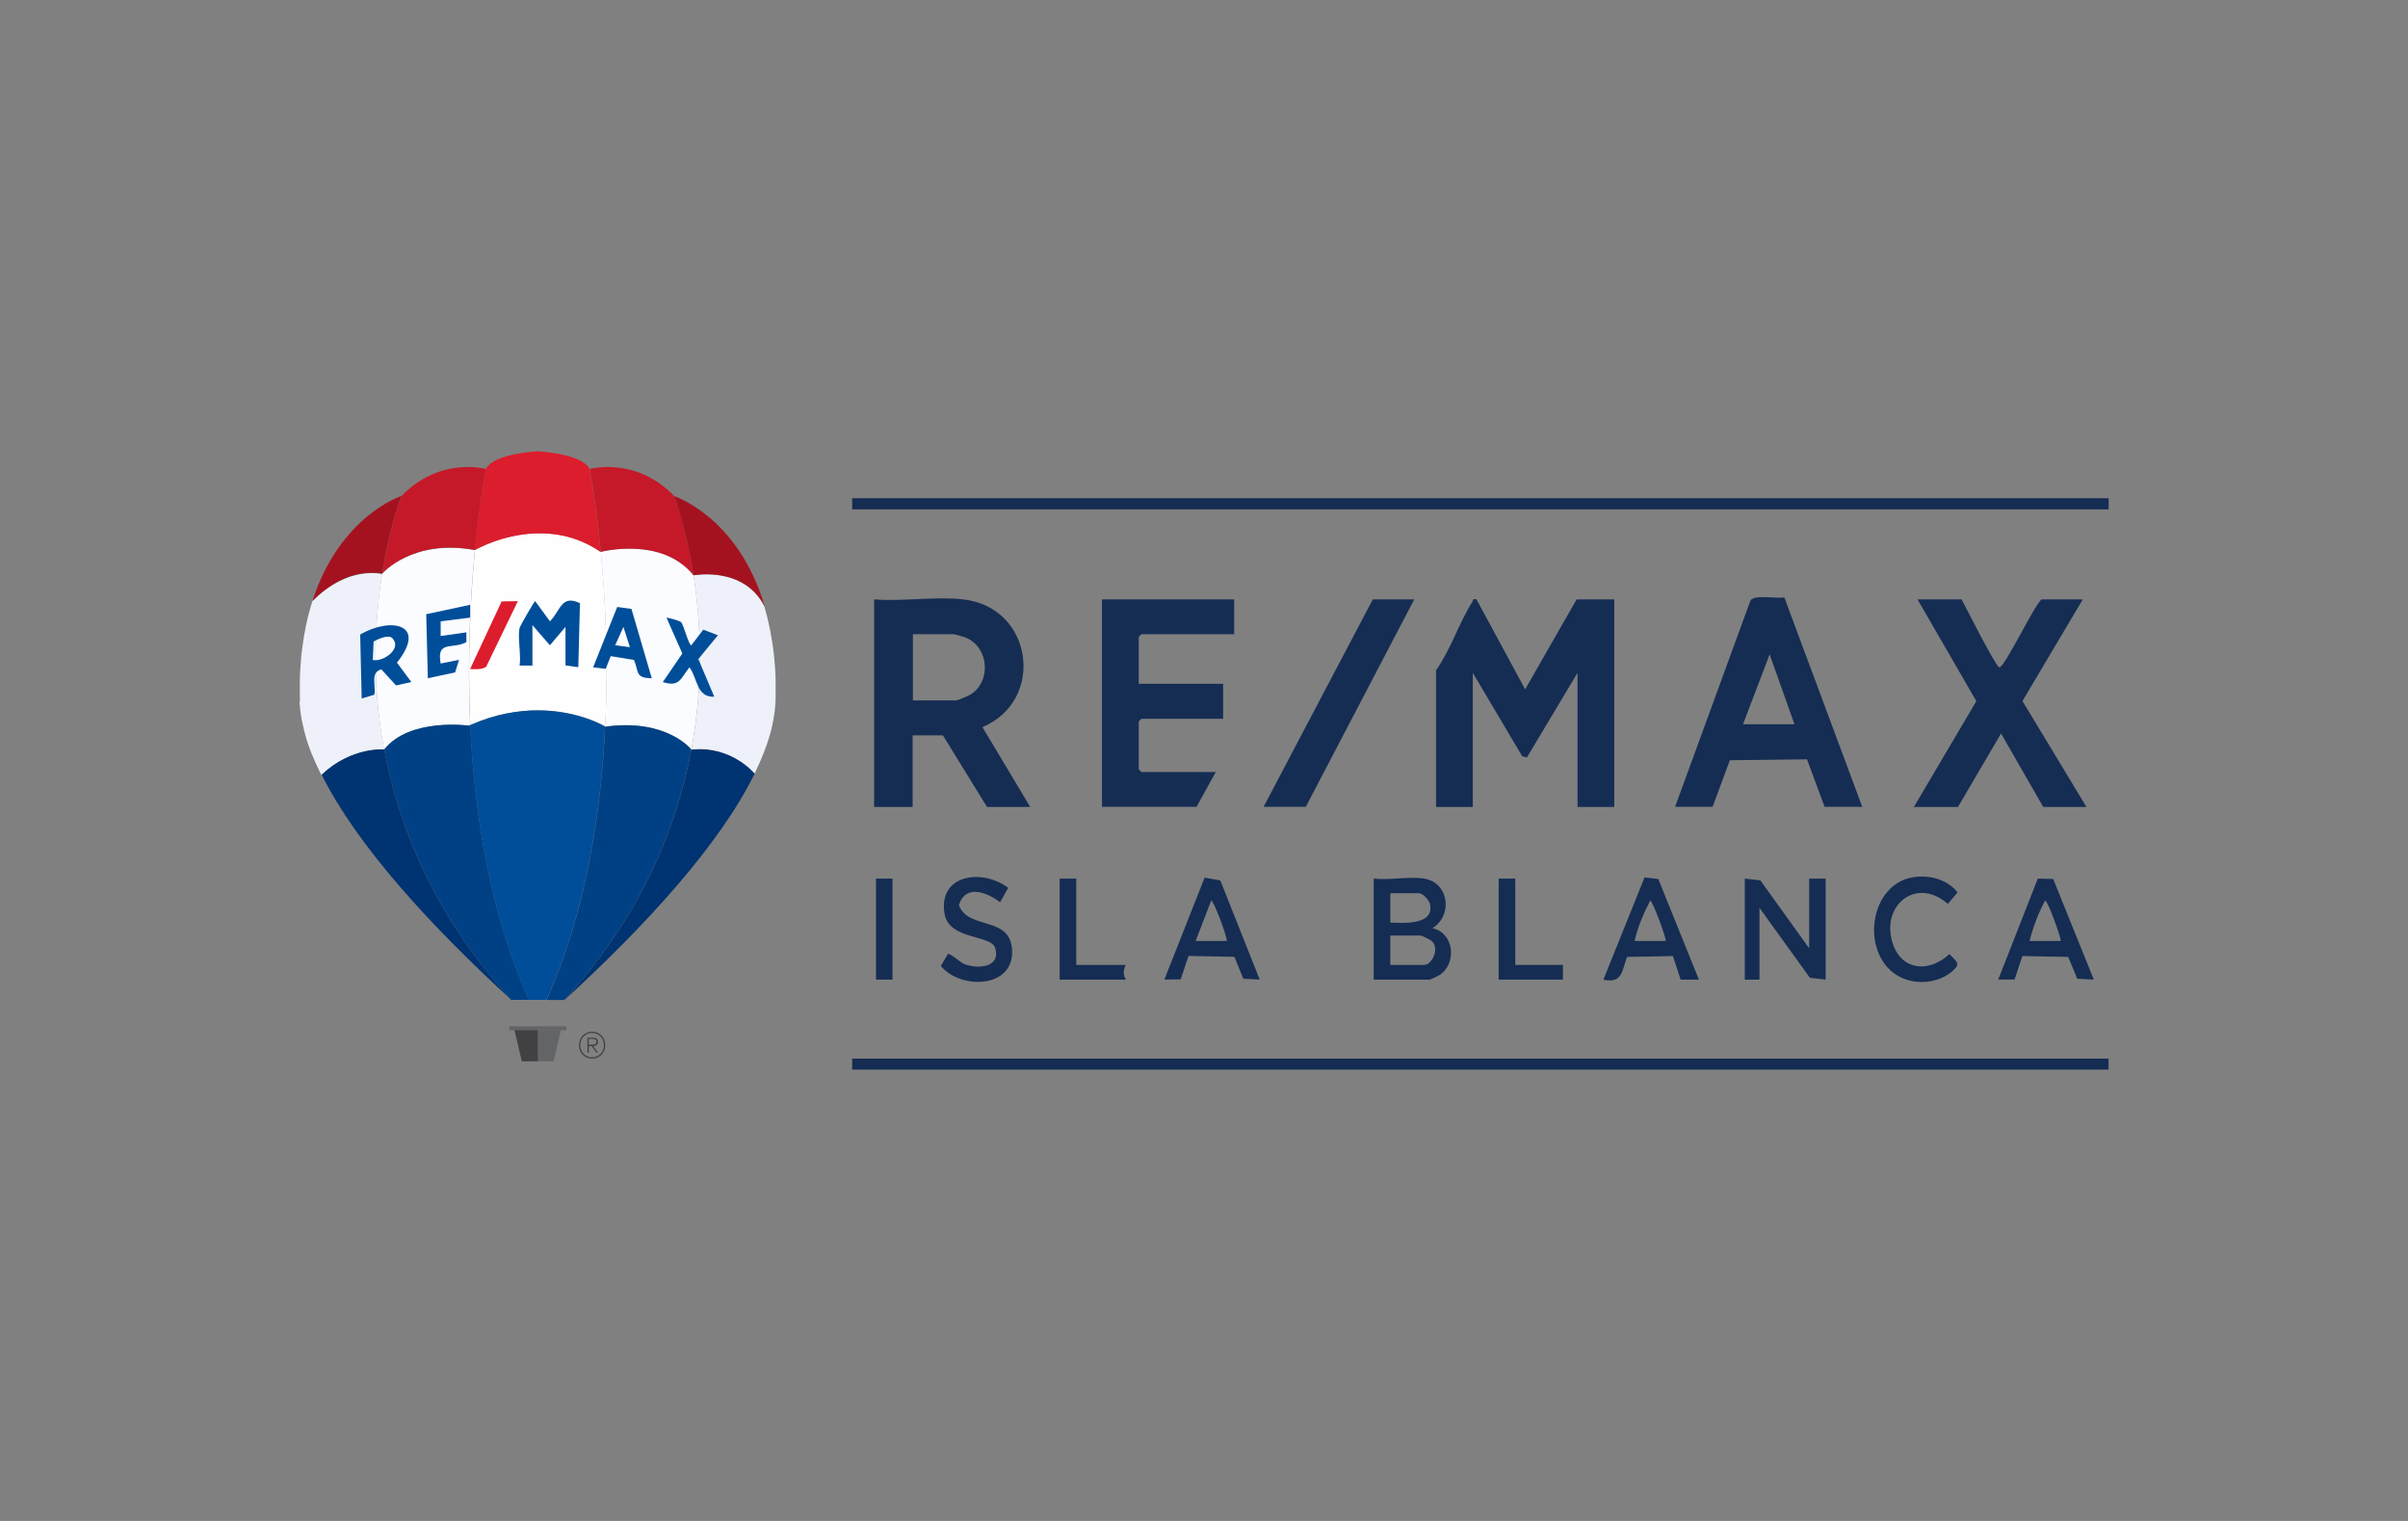 <svg xmlns="http://www.w3.org/2000/svg" id="Laag_1" viewBox="0 0 1900 1200"><rect x="0" y="0" width="1900" height="1200" fill="#808080" stroke="none"/><defs><style>      .st0 {        fill: #004185;      }      .st1 {        fill: #152d53;      }      .st2 {        fill: #c51929;      }      .st3 {        fill: #003371;      }      .st4 {        fill: #a5121f;      }      .st5 {        fill: #004e99;      }      .st6 {        fill: #eef1f9;      }      .st7 {        fill: #fefefe;      }      .st8 {        fill: #a51320;        opacity: 0;      }      .st9 {        fill: #fafcff;      }      .st10 {        fill: #636466;      }      .st11 {        fill: #414143;      }      .st12 {        fill: #dc1d2d;      }    </style></defs><path class="st9" d="M303.1,591.4c20-25.3,66.9-18.8,66.9-18.8.3-.1.6-.3,1-.4-2.5-53.4.2-102,3.7-138.1h0c-49.5-9.2-73.2,18.6-73.2,18.6h0c-5.7,35.7-8.6,84.4,1.5,138.8Z"></path><path class="st7" d="M474,435.4c-16.7-11.5-34.2-15-49.7-14.7-27.9.5-49.5,13.2-49.5,13.2-3.5,36.1-6.2,84.7-3.7,138.1,19.7-8.7,37.8-11.6,53.3-11.6,32.3,0,53.2,12.8,53.2,12.8,0,0,0,0,0,0,2.6-53.2,0-101.6-3.5-137.9Z"></path><path class="st9" d="M477.5,573.3c48.5-6.7,68,18,68,18,10-53.8,7.3-101.9,1.7-137.5-25.1-31.1-73.2-18.4-73.2-18.4h0c3.5,36.3,6.1,84.7,3.5,137.9Z"></path><path class="st8" d="M238.9,571.1c-.2-.8-.3-1.6-.5-2.4.2,1.2.5,2.3.7,3.5,0-.4-.2-.7-.2-1.1Z"></path><path class="st8" d="M239.5,503.9c-.2.9-.3,1.9-.4,2.9.1-1,.3-1.9.4-2.9Z"></path><path class="st8" d="M240,575.9c.3,1.1.6,2.2.9,3.3-.3-1.1-.6-2.2-.9-3.3Z"></path><path class="st8" d="M237.8,516.6c0-.9.2-1.8.3-2.7,0-.4,0-.8.1-1.2-.2,1.3-.3,2.6-.4,3.9Z"></path><path class="st8" d="M239.2,572.3c.2.9.4,1.8.6,2.7-.2-.9-.4-1.8-.6-2.7Z"></path><path class="st8" d="M238.4,511.6c.1-.9.2-1.9.4-2.8,0-.3,0-.6.1-.9-.2,1.2-.3,2.4-.5,3.7Z"></path><path class="st8" d="M237.7,565.1c0-.5-.2-.9-.2-1.4-.1-.7-.2-1.5-.3-2.2,0-.5-.1-.9-.2-1.4,0-.7-.2-1.5-.2-2.2.3,3.1.8,6.2,1.3,9.4-.1-.8-.3-1.5-.4-2.3Z"></path><path class="st8" d="M244.9,591.1c-.7-1.9-1.3-3.7-2-5.5.6,1.9,1.3,3.9,2,5.8,0,0,0-.2,0-.3Z"></path><path class="st8" d="M251.6,607c-.6-1.2-1.1-2.3-1.6-3.5.5,1.2,1.1,2.3,1.6,3.5Z"></path><path class="st8" d="M241,579.6s0,0,0,0c.5,1.8,1.1,3.7,1.7,5.5-.6-1.8-1.2-3.6-1.7-5.5Z"></path><path class="st8" d="M241.2,494.5c0-.2,0-.4.1-.6.4-1.7.7-3.4,1.1-5.1-1,4.3-1.9,8.7-2.7,13.4.2-1,.3-2,.5-3,0-.4.2-.9.3-1.3.2-1.1.4-2.2.6-3.3Z"></path><path class="st8" d="M243.7,483.9c-.4,1.5-.8,3.1-1.2,4.7.4-1.6.8-3.1,1.2-4.7Z"></path><path class="st8" d="M245,591.6c.9,2.4,1.9,4.8,2.9,7.3-.5-1.1-.9-2.2-1.4-3.3,0-.2-.2-.4-.3-.6-.5-1.1-.9-2.3-1.3-3.4Z"></path><path class="st8" d="M249.7,602.9c-.5-1.1-1-2.2-1.5-3.3.5,1.2,1,2.4,1.6,3.6,0,0,0-.2-.1-.3Z"></path><path class="st8" d="M243.8,483.4c.4-1.5.8-3,1.2-4.4-.4,1.5-.8,2.9-1.2,4.4Z"></path><path class="st2" d="M301.6,452.5s23.6-27.8,73.2-18.6h0c3.8-39.3,8.6-63.9,8.6-63.9,0,0-36.1-10.1-66.5,21.2,0,0-9.2,23.3-15.2,61.2h0Z"></path><path class="st0" d="M370.1,572.5s-46.9-6.5-66.9,18.8h0c11.5,61.9,39.8,131.3,100.1,197.6h14.1c-30.9-69-43.1-147-46.3-216.8-.3.1-.6.3-1,.4Z"></path><path class="st5" d="M477.5,573.3s-20.9-12.8-53.2-12.8c-15.5,0-33.6,2.9-53.3,11.6,3.3,69.8,15.4,147.8,46.3,216.8h13.8c30.8-68.6,43-146.1,46.3-215.6,0,0,0,0,0,0Z"></path><path class="st12" d="M465.3,370.1c-6.3-12.5-41-14-41-14,0,0-34.7,1.4-41,14,0,0-4.7,24.6-8.6,63.9,0,0,21.6-12.7,49.5-13.2,15.5-.3,32.9,3.2,49.7,14.7-3.8-40.1-8.7-65.3-8.7-65.3Z"></path><path class="st2" d="M474,435.4s48.2-12.6,73.2,18.4c-6-38.7-15.4-62.6-15.4-62.6-30.4-31.3-66.5-21.2-66.5-21.2,0,0,4.9,25.2,8.7,65.3h0Z"></path><path class="st0" d="M545.5,591.4s-19.4-24.8-68-18c-3.3,69.5-15.5,147-46.3,215.6h14.1c60.3-66.2,88.6-135.6,100.1-197.6h0Z"></path><polygon class="st10" points="442.6 812.8 406 812.8 411.8 837.3 436.8 837.3 442.6 812.8"></polygon><rect class="st10" x="401.8" y="809.7" width="45" height="3.1"></rect><polygon class="st11" points="424.3 812.8 406 812.8 411.8 837.3 424.3 837.3 424.3 812.8"></polygon><path class="st3" d="M545.5,591.4h0c-11.5,61.9-39.8,131.3-100.1,197.6,63.2-57.9,122.2-121.9,150.1-178.7-.4-.5-18.6-22.4-49.9-18.9Z"></path><path class="st6" d="M236.4,553.3c0,.4,0,.7,0,1.1,0,.8,0,1.6.2,2.3,0,.4,0,.9.1,1.3,0,.7.1,1.5.2,2.2,0,.5.1.9.2,1.4,0,.7.2,1.5.3,2.2,0,.5.1.9.2,1.4.1.8.3,1.5.4,2.3,0,.4.2.9.3,1.3.2.8.3,1.6.5,2.4,0,.4.2.8.3,1.2.2.9.4,1.8.6,2.7,0,.3.2.6.2,1,.3,1.1.6,2.2.9,3.4,0,0,0,.2,0,.3,1.1,3.8,2.4,7.6,3.8,11.5,0,.2.1.3.2.5.4,1.1.9,2.3,1.3,3.4,0,.2.2.4.3.6.4,1.1.9,2.2,1.4,3.3,0,.2.2.4.3.7.5,1.1,1,2.2,1.5,3.3,0,.2.2.4.3.6.5,1.2,1.1,2.3,1.6,3.5,0,.1.1.3.2.4.6,1.3,1.3,2.6,1.9,3.9,23.8-22.4,49.5-19.9,49.5-19.9h0c-10.1-54.4-7.2-103.1-1.5-138.8-24.6-3.8-44,10.4-55.1,21.5,0,0,0,0,0,0-2,6.2-3.7,12.8-5.2,19.9,0,.2,0,.4-.1.6-.2,1.1-.4,2.2-.6,3.3,0,.4-.2.9-.3,1.3-.2,1-.4,2-.5,3,0,.6-.2,1.2-.3,1.8-.2.9-.3,1.9-.4,2.9,0,.7-.2,1.4-.3,2-.1.9-.2,1.9-.4,2.8,0,.8-.2,1.5-.3,2.3-.1.9-.2,1.8-.3,2.7,0,.8-.2,1.7-.2,2.5,0,.9-.2,1.8-.2,2.7,0,.9-.1,1.8-.2,2.7,0,.9-.1,1.7-.2,2.6,0,1-.1,2-.2,2.9,0,.8,0,1.7-.1,2.5,0,1.1,0,2.2-.1,3.3,0,.8,0,1.6,0,2.4,0,1.3,0,2.5,0,3.8,0,.7,0,1.3,0,2,0,1.9,0,3.9,0,5.9,0,1.1,0,2.3.1,3.4Z"></path><path class="st6" d="M547.2,453.9c5.5,35.6,8.3,83.7-1.7,137.5h0c31.7-3.5,49.9,18.9,49.9,18.9,5.2-10.6,9.4-21,12.2-31.1,0-.2.1-.4.2-.6.3-1,.5-2,.8-3,0-.3.2-.6.2-1,.2-.9.4-1.8.6-2.6,0-.4.2-.8.2-1.1.2-.8.3-1.6.5-2.4,0-.4.2-.8.2-1.2.1-.8.3-1.5.4-2.3,0-.4.1-.9.2-1.3.1-.7.2-1.5.3-2.2,0-.4.1-.9.2-1.3,0-.7.2-1.5.2-2.2,0-.4,0-.8.1-1.3,0-.8.1-1.6.2-2.3,0-.4,0-.7,0-1.1,0-1.1,0-2.3.1-3.4,0-1.9,0-3.9,0-5.7,0-.6,0-1.2,0-1.9,0-1.3,0-2.5,0-3.7,0-.7,0-1.5,0-2.2,0-1.1,0-2.2-.1-3.3,0-.8,0-1.5-.1-2.3,0-1-.1-2-.2-3.1,0-.8,0-1.5-.2-2.3,0-1-.1-2-.2-2.9,0-.8-.1-1.5-.2-2.3,0-1-.2-1.9-.3-2.9-.2-1.5-.3-2.9-.5-4.3,0-.8-.2-1.6-.3-2.3-.1-.9-.3-1.9-.4-2.8,0-.6-.2-1.2-.3-1.9-.1-1-.3-1.9-.5-2.9,0-.6-.2-1.1-.3-1.7-.2-1-.3-1.9-.5-2.9,0-.5-.2-1-.3-1.4-.2-1-.4-2-.6-3,0-.3-.1-.7-.2-1-1.1-5.1-2.3-10-3.7-14.6,0,0,0,0,0,0-16.4-32.3-56.2-24.5-56.2-24.5Z"></path><path class="st4" d="M531.8,391.3s9.4,23.8,15.4,62.6c0,0,39.7-7.8,56.2,24.5-21-71-71.6-87-71.6-87Z"></path><path class="st4" d="M246.6,474c11.1-11.1,30.4-25.3,55-21.5,6-37.9,15.2-61.2,15.2-61.2,0,0-48.5,15.4-70.2,82.7Z"></path><path class="st3" d="M403.3,788.9c-60.3-66.2-88.6-135.6-100.1-197.6h0s-25.6-2.5-49.4,19.9c28.1,56.5,86.8,120.1,149.6,177.6Z"></path><path class="st1" d="M1133.2,528.7c11.4-16,18.2-37.8,28.6-53.9.9-1.4-.2-2.6,3.2-1.9l38.4,71,40.6-71h29.7v163.8h-29v-105.8l-39.9,66.7-3.7-.9-39-65.8v105.8h-29v-108Z"></path><path class="st1" d="M760,472.9c55.3,6.2,65.1,79.7,15.2,100.8l37.7,63h-34.1l-34.8-56.5h-23.9v56.5h-30.4v-163.8c22.3,1.8,48.4-2.5,70.3,0ZM720.2,552.6h34.1c1.5,0,9.5-3.5,11.4-4.6,16.8-10.4,14.6-37.5-3.8-45-1.1-.5-8.5-2.6-9-2.6h-32.6v52.2Z"></path><path class="st1" d="M1321.7,636.6l59.5-162.9c3.5-4.9,20.5-1.1,26.7-2.4l61.5,165.3h-29.7l-13.9-37.5-60.9.7-13.6,36.8h-29.7ZM1375.3,571.4h40.6l-19.6-55.1-21,55.1Z"></path><polygon class="st1" points="973.8 472.9 973.8 500.4 900.6 500.4 898.5 502.6 898.5 539.5 965.1 539.5 965.1 567.1 900.6 567.1 898.5 569.2 898.5 606.9 900.6 609.1 959.3 609.1 944.1 636.6 869.5 636.6 869.5 472.9 973.8 472.9"></polygon><path class="st1" d="M1547.8,472.9c3.4,6.4,26.8,52.9,29.7,53.6,3.8,1,27.5-48.8,33.3-53.6h32.6l-47.6,80.2,50.5,83.6h-34.1l-33.3-58-34,58h-34.8l49.3-83.5-46.4-80.3h34.8Z"></path><rect class="st1" x="672.4" y="835.2" width="991.3" height="8.7"></rect><rect class="st1" x="672.4" y="393.1" width="991.4" height="8.8"></rect><polygon class="st1" points="1115.9 472.9 1030.3 636.6 997 636.6 1083.2 472.9 1115.9 472.9"></polygon><path class="st1" d="M1123.8,693.2c19.5,3.2,22.8,29,6.5,39.1,17.1,3.8,19.5,27.6,5.7,36.9-1.1.7-7.3,3.7-7.9,3.7h-44.2v-79.7c12.1,1.4,28.3-1.9,39.9,0ZM1097,727.9c10.5.4,35,2.1,31.3-14.6-.8-3.5-5.8-8.6-8.8-8.6h-22.5v23.2ZM1097,761.3h26.8c5.8,0,12.5-12.6,5.9-18.9-.9-.9-8.1-4.3-8.8-4.3h-23.9v23.2Z"></path><polygon class="st1" points="1427.5 748.2 1427.5 693.2 1440.5 693.2 1440.5 772.9 1428.1 771.5 1388.3 716.3 1388.3 772.9 1376.7 772.9 1376.7 693.2 1389 694.6 1427.5 748.2"></polygon><path class="st1" d="M1308.4,693.4l32.1,79.5h-14.4c0-.1-6.1-18.6-6.1-18.6l-36.2.7c-4.1,11-3.6,21.1-18.7,18l32.5-80.7,10.7,1.2ZM1314.4,742.4c-.2-4.1-10.6-31.9-12.3-31.9-5.1,10-10,20.9-12.3,31.9h24.6Z"></path><path class="st1" d="M994.1,772.9l-13.1-.7-7-17.3-36.2-.7-6.2,18.5-12.9.2,31.8-80.5,12.4,2.3,31.1,78.3ZM968,742.4c.1-4.4-10.5-31.9-12.3-31.9l-12.3,31.9h24.6Z"></path><path class="st1" d="M1620,693.4l32.1,79.5-13.1-.7-7.1-17.2-36.2-.7-6.1,18.5h-12.9c0,.1,31.2-79.6,31.2-79.6l12.1.3ZM1626,742.4c-.2-4.4-10.4-31.9-12.3-31.9-5.4,9.9-9.5,20.9-12.3,31.9h24.6Z"></path><path class="st1" d="M795.5,700.5l-6.4,11.4c-10.3-8-27.4-14.6-32.5,2.3,7.7,20.2,41.3,7.7,42,36.3.7,29.9-41.6,30-56.2,11.6l5.5-9.4c1.4-1,10.1,6.8,13,7.9,11,4.3,29.1,2.6,24.3-12.8-3.2-10.3-36.4-6.2-39.9-26.7-5.4-31.4,30.1-36.1,50.3-20.5Z"></path><path class="st1" d="M1509.7,692.1c12.6-2,26.9,1.7,34.9,12l-7.7,9.1c-25.3-22.4-53.8,2.1-43.2,31.9,7.6,21.4,29.1,22,44.5,7.6,5.7,6.4,9.4,7.4,2.2,13.6-11.6,10.1-30.7,11.2-43.6,3.2-28.9-17.9-22.1-71.9,12.9-77.4Z"></path><path class="st1" d="M849.2,693.2v68.1h39.1c-2.1,4-2.1,7.6,0,11.6h-52.2v-79.7h13Z"></path><polygon class="st1" points="1195.6 693.2 1195.6 761.3 1233.2 761.3 1233.2 772.9 1182.5 772.9 1182.5 693.2 1195.6 693.2"></polygon><path class="st5" d="M410,495.3c.3-1.2,11.2-20.5,12.3-21l11.6,15.9c8.4-8.3,8.9-21.4,23.7-14.3l-1.3,50.5-10.1-1.4v-30.4l-12.3,14.5-13.8-15.9v31.9h-10.1c1.3-8.5-1.7-21.9,0-29.7Z"></path><path class="st5" d="M324.5,538.1l-12,2.7-11.6-12.7c-9.1,2.5-4.1,12.9-5.5,20l-10,3-1.2-50.5c24.6-14.1,53.3-8.2,29,22.2l11.3,15.2ZM309.7,503.6c-3.1-3.3-11.4.6-14.9,2.5l-.7,14.6c8.4,1.8,23.3-9,15.6-17Z"></path><path class="st5" d="M498.2,480.3l16.1,54.9c-13.2-.5-10-4.3-14-14.5l-18.4-3-4,10-9.9-1.2,19-47.6,11.2,1.5ZM497,510.5l-5.1-15.9-6.5,14.5,11.6,1.5Z"></path><path class="st5" d="M537.2,490.6c2.3,2.1,6.1,18.5,8.3,18.5l9.4-12.3,11.6,4.4-15.5,18.8,12.6,29.7c-14.2.7-13.1-14.7-19.6-23.2-7.1,8.8-7.7,15.9-21,11.6l15.4-22.5-12.5-28.2c.4-.4,10.2,2.3,11.2,3.3Z"></path><path class="st5" d="M370.9,487.3l-23.2,2.9v11.6s20.3-2.9,20.3-2.9v7.7c-10.9,6.1-23.8-1.9-20.3,16.9l14.5-2.9-3.1,9.9-21.5,4.6-1.3-50.5,34.6-7.4v10.1Z"></path><rect class="st1" x="691.2" y="693.2" width="13" height="79.7"></rect><path class="st12" d="M408.6,474.3l-25,51.8c-3.7,2.4-8.4,1.8-12.7,1.8l24.9-53.4,12.8-.2Z"></path><path class="st11" d="M472.5,815.4c1.6.9,2.8,2.2,3.7,3.8.9,1.6,1.3,3.4,1.3,5.4s-.4,3.8-1.3,5.4c-.9,1.6-2.1,2.9-3.7,3.8-1.6.9-3.3,1.4-5.3,1.4s-3.7-.5-5.3-1.4c-1.6-.9-2.8-2.2-3.7-3.8-.9-1.6-1.3-3.4-1.3-5.4s.4-3.8,1.3-5.4c.9-1.6,2.1-2.9,3.7-3.8,1.6-.9,3.3-1.4,5.3-1.4s3.7.5,5.3,1.4ZM472,832.9c1.4-.8,2.5-2,3.3-3.4.8-1.5,1.2-3.1,1.2-4.9s-.4-3.4-1.2-4.9c-.8-1.5-1.9-2.6-3.3-3.4-1.4-.8-3-1.3-4.8-1.3s-3.4.4-4.8,1.3c-1.4.8-2.5,2-3.3,3.4-.8,1.5-1.2,3.1-1.2,4.9s.4,3.4,1.2,4.9c.8,1.5,1.9,2.6,3.3,3.4s3,1.3,4.8,1.3,3.4-.4,4.8-1.3ZM468,825.3l3.8,5.2h-1.2c0,0-3.8-5.2-3.8-5.2h-2.2v5.3h-1.1v-11.9h4.6c1.1,0,2,.3,2.7.9.6.6,1,1.4,1,2.4s-.3,1.9-1,2.4c-.6.6-1.5.9-2.7.9h0ZM464.6,824.2h3.4c.8,0,1.5-.2,1.9-.6.5-.4.7-.9.7-1.7,0-1.5-.9-2.2-2.7-2.2h-3.4v4.5Z"></path></svg>